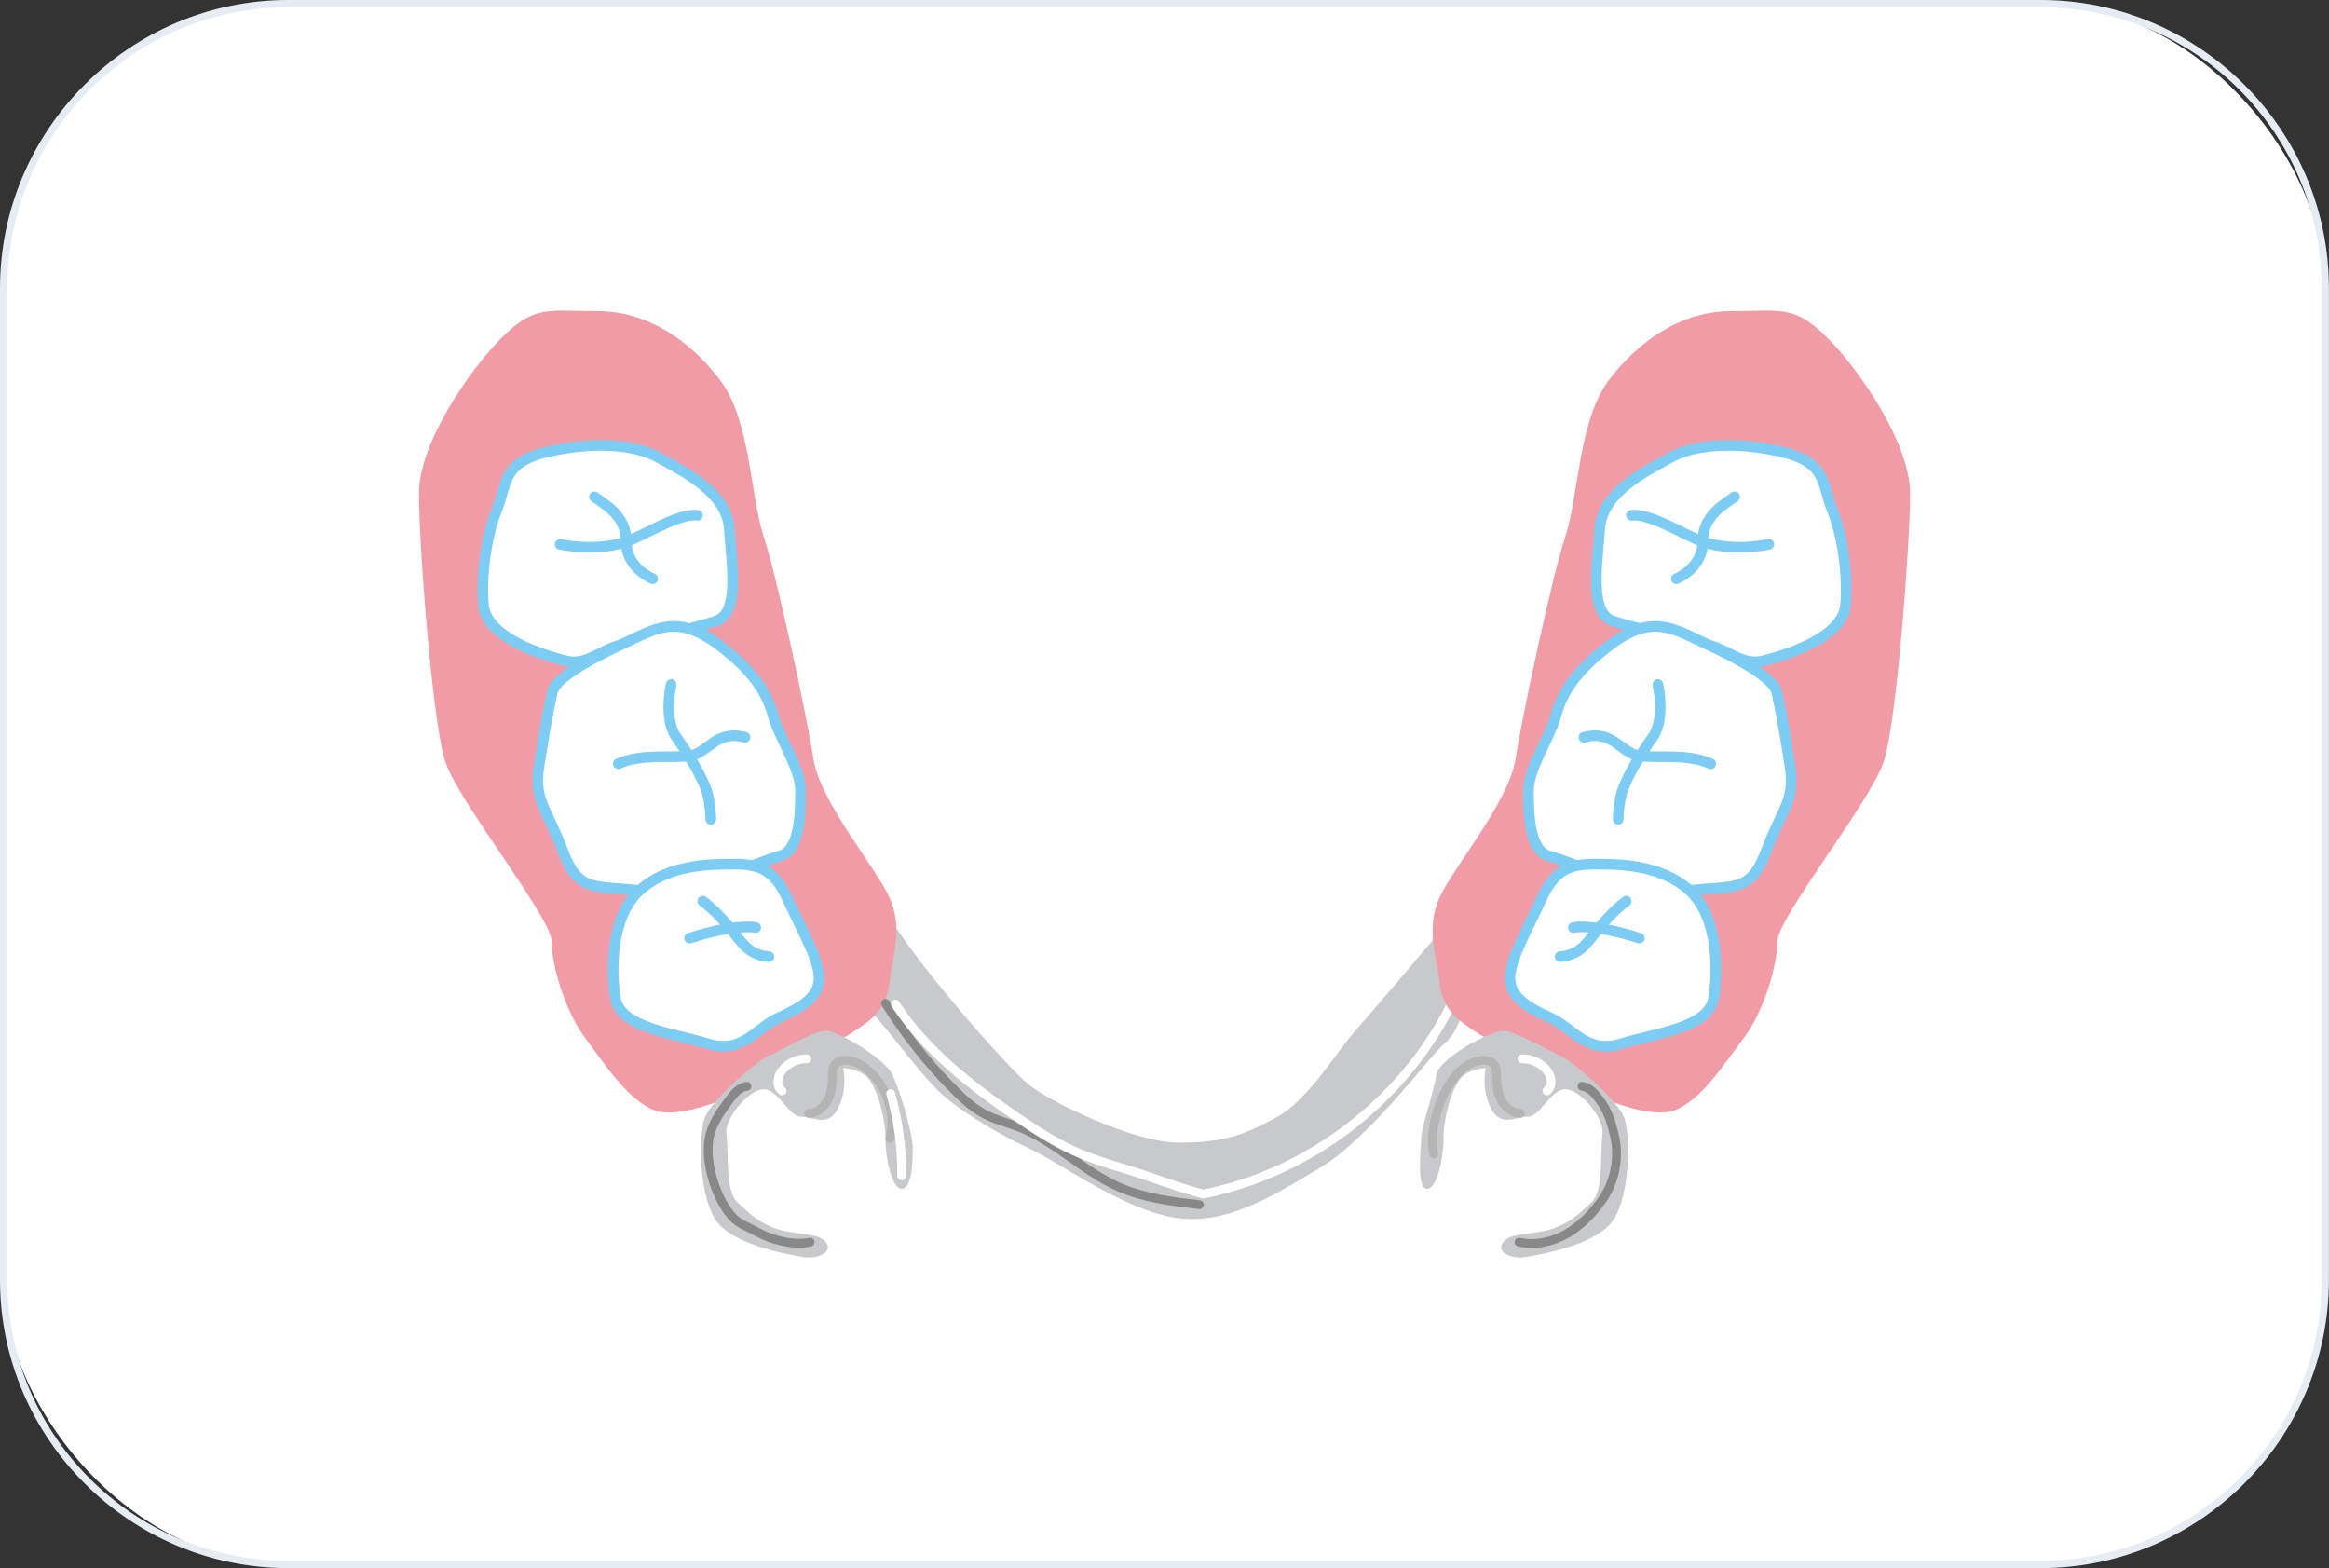 <svg xmlns="http://www.w3.org/2000/svg" id="_&#x30EC;&#x30A4;&#x30E4;&#x30FC;_2" viewBox="0 0 320 215.45"><rect x="0" y="0" width="320" height="215.45" fill="#333333" stroke="none"/><g id="base"><rect x=".5" y=".5" width="319" height="214.45" rx="39.1" ry="39.1" style="fill:#fff;"></rect><path d="M280.4,1c21.29,0,38.6,17.32,38.6,38.6v136.24c0,21.29-17.32,38.6-38.6,38.6H39.6c-21.29,0-38.6-17.32-38.6-38.6V39.6C1,18.32,18.32,1,39.6,1h240.79M280.4,0H39.6C17.82,0,0,17.82,0,39.6v136.24c0,21.78,17.82,39.6,39.6,39.6h240.79c21.78,0,39.6-17.82,39.6-39.6V39.6c0-21.78-17.82-39.6-39.6-39.6h0Z" style="fill:#e5ecf4;"></path><path d="M122.01,125.55c2.73,5.47,16.4,21.18,19.47,23.57s14.35,7.86,20.5,7.86,8.88-1.02,13.32-3.42c4.44-2.39,8.2-8.88,10.93-11.96,2.73-3.07,11.93-13.96,11.93-13.96,0,0,2.07,7.13,2.76,8.49s-.34,5.47-2.39,7.17-10.25,12.98-17.08,17.08-13.32,8.2-20.5,6.83-15.37-7.52-19.82-9.57c-4.44-2.05-9.91-5.47-12.3-7.86s-5.47-6.49-7.17-8.54-4.78-5.47-4.78-5.47l5.12-10.25Z" style="fill:#c8c9ca;"></path><path d="M89.89,152.54c5.94,2.23,23.23-8.2,26.88-10.48s5.01-3.64,5.47-7.29,1.82-7.29,0-11.39-9.57-13.21-10.48-19.13-5.01-25.05-6.83-30.52-1.82-15.94-5.92-21.41c-4.1-5.47-10.02-9.57-16.85-9.57s-8.66-.91-13.21,3.64c-4.56,4.56-11.39,14.58-11.39,21.41s1.82,31.43,3.64,36.9c1.82,5.47,14.58,21.41,14.58,24.6s1.82,9.57,4.56,13.21c2.73,3.64,5.92,8.66,9.57,10.02Z" style="fill:#f09ba5;"></path><path d="M77.68,90.77c-4.59-1.15-10.89-3.63-11.25-7.62s.36-9.44,1.82-13.07c1.45-3.63.73-6.54,6.9-7.99,6.17-1.45,11.98-1.09,15.25.73s9.44,4.72,9.8,9.8c.36,5.08,1.45,11.62-1.82,12.71-3.27,1.09-10.17,2.54-13.07,3.27s-4.72,2.9-7.62,2.18Z" style="fill:#fff; stroke:#7dccf3; stroke-linecap:round; stroke-linejoin:round; stroke-width:1.46px;"></path><path d="M76.96,74.79c3.99.73,6.9.36,9.08-.36,2.18-.73,7.26-3.99,9.8-3.63" style="fill:none; stroke:#7dccf3; stroke-linecap:round; stroke-linejoin:round; stroke-width:1.46px;"></path><path d="M81.68,68.26c1.45,1.09,4.36,2.54,4.36,6.17s3.63,5.08,3.63,5.08" style="fill:none; stroke:#7dccf3; stroke-linecap:round; stroke-linejoin:round; stroke-width:1.46px;"></path><path d="M74.05,105.29c1.01-6.55,1.45-8.35,1.82-10.17s4.72-4.36,9.44-6.54c4.72-2.18,7.62-4.36,13.43,0s6.9,7.62,7.62,10.17c.73,2.54,3.63,6.9,3.63,9.8s0,8.35-2.9,9.08c-2.9.73-13.07,5.45-19.24,4.72-6.17-.73-8.35.36-10.53-5.45-2.18-5.81-3.99-6.9-3.27-11.62Z" style="fill:#fff; stroke:#7dccf3; stroke-linecap:round; stroke-linejoin:round; stroke-width:1.46px;"></path><path d="M84.95,104.93c3.27-1.45,7.26-.73,9.8-1.09,2.54-.36,3.63-3.63,7.62-2.54" style="fill:none; stroke:#7dccf3; stroke-linecap:round; stroke-linejoin:round; stroke-width:1.46px;"></path><path d="M92.21,94.04s-1.09,4.72.73,7.26c1.82,2.54,3.27,5.08,3.99,6.9s.73,4.36.73,4.36" style="fill:none; stroke:#7dccf3; stroke-linecap:round; stroke-linejoin:round; stroke-width:1.46px;"></path><path d="M84.58,137.24c-.65-3.57-.73-11.25,3.27-14.89,3.99-3.63,9.8-3.63,13.07-3.63s5.45.73,7.26,4.72,4.36,8.35,4.36,10.89-2.18,3.99-5.45,5.45-5.08,5.08-9.8,3.63c-4.72-1.45-11.98-2.18-12.71-6.17Z" style="fill:#fff; stroke:#7dccf3; stroke-linecap:round; stroke-linejoin:round; stroke-width:1.46px;"></path><path d="M96.56,123.81c2.9,2.18,4.36,4.72,5.81,6.17,1.45,1.45,3.27,1.45,3.27,1.45" style="fill:none; stroke:#7dccf3; stroke-linecap:round; stroke-linejoin:round; stroke-width:1.46px;"></path><path d="M94.75,128.89c3.27-1.09,7.26-1.82,9.08-1.45" style="fill:none; stroke:#7dccf3; stroke-linecap:round; stroke-linejoin:round; stroke-width:1.46px;"></path><path d="M113.12,170.31c1.82,1.56-.68,2.73-2.73,2.39-2.05-.34-10.25-1.71-12.3-5.47s-2.05-10.59-1.37-13.32,7.86-8.54,8.88-8.88,6.15-3.42,7.86-3.42,8.27,3.93,9.22,6.15c1.54,3.59,2.73,8.54,2.73,9.91s0,5.3-1.37,5.64-2.39-3.93-2.39-7-1.37-7.52-2.73-8.54c-1.37-1.02-3.07-1.02-3.07-1.02,0,0,.68,2.73-.68,5.47s-3.42,1.2-5.12,1.2-3.07-3.76-5.12-3.76-5.33,3.94-5.12,5.98c.34,3.42-.17,8.03,1.54,9.57s2.39,2.39,4.78,3.42c2.39,1.02,5.81.68,7,1.71Z" style="fill:#c8c9ca;"></path><path d="M102.62,149.24c-1.03.12-1.77,1.01-2.39,1.84-1.12,1.5-2.24,3.05-2.7,4.86-.8,3.12.57,7.82,2.45,10.44,1.31,1.82,2.14,1.81,4.1,2.9s5.04,1.86,7.22,1.37" style="fill:none; stroke:#888; stroke-linecap:round; stroke-linejoin:round; stroke-width:1.21px;"></path><path d="M111.11,152.96c1.12-.01,2.11-.83,2.62-1.82s.62-2.15.64-3.27c.01-.59.02-1.25.41-1.69.34-.39.89-.52,1.41-.51,1.11.02,2.14.58,2.99,1.29,2.7,2.23,3.96,6.06,3.11,9.46" style="fill:none; stroke:#b4b4b5; stroke-linecap:round; stroke-linejoin:round; stroke-width:1.21px;"></path><path d="M121.67,137.85c2.68,4.29,5.84,8.28,9.41,11.86,1.32,1.32,2.71,2.61,4.38,3.45,1.44.73,3.04,1.11,4.55,1.69,4.98,1.93,8.82,6.07,13.7,8.23,3.47,1.53,7.31,1.99,11.08,2.43" style="fill:none; stroke:#888; stroke-linecap:round; stroke-linejoin:round; stroke-width:1.21px;"></path><path d="M199.31,138.15c-6.61,13.19-19.53,23.03-34,25.9-4.04-1.09-6.34-2.11-10.34-3.33-2.51-.76-5.02-1.52-7.41-2.6-2.81-1.27-5.41-2.97-7.95-4.71-6.27-4.31-12.42-9.09-16.59-15.46" style="fill:none; stroke:#fff; stroke-linecap:round; stroke-linejoin:round; stroke-width:1.21px;"></path><path d="M123.88,161.53c.06-3.81-.45-7.62-1.5-11.28" style="fill:none; stroke:#fff; stroke-linecap:round; stroke-linejoin:round; stroke-width:1.21px;"></path><path d="M107.46,149.88c-.92-.64-.63-2.12.11-2.96.82-.93,2.07-1.48,3.31-1.45" style="fill:none; stroke:#fff; stroke-linecap:round; stroke-linejoin:round; stroke-width:1.21px;"></path><path d="M230.11,152.54c-5.94,2.23-23.23-8.2-26.88-10.48s-5.01-3.64-5.47-7.29c-.46-3.64-1.82-7.29,0-11.39,1.82-4.1,9.57-13.21,10.48-19.13s5.01-25.05,6.83-30.52c1.82-5.47,1.82-15.94,5.92-21.41,4.1-5.47,10.02-9.57,16.85-9.57,6.83,0,8.66-.91,13.21,3.64s11.39,14.58,11.39,21.41c0,6.83-1.82,31.43-3.64,36.9-1.82,5.47-14.58,21.41-14.58,24.6s-1.82,9.57-4.56,13.21-5.92,8.66-9.57,10.02Z" style="fill:#f09ba5;"></path><path d="M242.32,90.77c4.59-1.15,10.89-3.63,11.25-7.62s-.36-9.44-1.82-13.07c-1.45-3.63-.73-6.54-6.9-7.99-6.17-1.45-11.98-1.09-15.25.73s-9.44,4.72-9.8,9.8c-.36,5.08-1.45,11.62,1.82,12.71,3.27,1.09,10.17,2.54,13.07,3.27,2.9.73,4.72,2.9,7.62,2.18Z" style="fill:#fff; stroke:#7dccf3; stroke-linecap:round; stroke-linejoin:round; stroke-width:1.46px;"></path><path d="M243.04,74.79c-3.99.73-6.9.36-9.08-.36-2.18-.73-7.26-3.99-9.8-3.63" style="fill:none; stroke:#7dccf3; stroke-linecap:round; stroke-linejoin:round; stroke-width:1.46px;"></path><path d="M238.32,68.26c-1.45,1.09-4.36,2.54-4.36,6.17s-3.63,5.08-3.63,5.08" style="fill:none; stroke:#7dccf3; stroke-linecap:round; stroke-linejoin:round; stroke-width:1.46px;"></path><path d="M245.95,105.29c-1.01-6.55-1.45-8.35-1.82-10.17s-4.72-4.36-9.44-6.54c-4.72-2.18-7.62-4.36-13.43,0-5.81,4.36-6.9,7.62-7.62,10.17s-3.63,6.9-3.63,9.8,0,8.35,2.9,9.08c2.9.73,13.07,5.45,19.24,4.72s8.35.36,10.53-5.45,3.99-6.9,3.27-11.62Z" style="fill:#fff; stroke:#7dccf3; stroke-linecap:round; stroke-linejoin:round; stroke-width:1.46px;"></path><path d="M235.05,104.93c-3.27-1.45-7.26-.73-9.8-1.09-2.54-.36-3.63-3.63-7.62-2.54" style="fill:none; stroke:#7dccf3; stroke-linecap:round; stroke-linejoin:round; stroke-width:1.46px;"></path><path d="M227.79,94.04s1.09,4.72-.73,7.26c-1.82,2.54-3.27,5.08-3.99,6.9s-.73,4.36-.73,4.36" style="fill:none; stroke:#7dccf3; stroke-linecap:round; stroke-linejoin:round; stroke-width:1.46px;"></path><path d="M235.42,137.24c.65-3.57.73-11.25-3.27-14.89-3.99-3.63-9.8-3.63-13.07-3.63-3.27,0-5.45.73-7.26,4.72-1.82,3.99-4.36,8.35-4.36,10.89s2.18,3.99,5.45,5.45c3.27,1.45,5.08,5.08,9.8,3.63,4.72-1.45,11.98-2.18,12.71-6.17Z" style="fill:#fff; stroke:#7dccf3; stroke-linecap:round; stroke-linejoin:round; stroke-width:1.46px;"></path><path d="M223.44,123.81c-2.9,2.18-4.36,4.72-5.81,6.17s-3.27,1.45-3.27,1.45" style="fill:none; stroke:#7dccf3; stroke-linecap:round; stroke-linejoin:round; stroke-width:1.46px;"></path><path d="M225.25,128.89c-3.27-1.09-7.26-1.82-9.08-1.45" style="fill:none; stroke:#7dccf3; stroke-linecap:round; stroke-linejoin:round; stroke-width:1.46px;"></path><path d="M206.88,170.31c-1.82,1.56.68,2.73,2.73,2.39,2.05-.34,10.25-1.71,12.3-5.47,2.05-3.76,2.05-10.59,1.37-13.32s-7.86-8.54-8.88-8.88-6.15-3.42-7.86-3.42-8.88,3.76-9.22,6.15c-.34,2.39-2.05,7.17-2.05,8.54s-.68,6.66.68,7c1.37.34,2.39-3.93,2.39-7s1.37-7.52,2.73-8.54c1.37-1.02,3.07-1.02,3.07-1.02,0,0-.68,2.73.68,5.47,1.37,2.73,3.42,1.2,5.12,1.2,1.71,0,3.07-3.76,5.12-3.76s5.33,3.94,5.12,5.98c-.34,3.42.17,8.03-1.54,9.57s-2.39,2.39-4.78,3.42c-2.39,1.02-5.81.68-7,1.71Z" style="fill:#c8c9ca;"></path><path d="M208.89,152.96c-1.12-.01-2.11-.83-2.62-1.82s-.62-2.15-.64-3.27c-.01-.59-.02-1.25-.41-1.69-.34-.39-.89-.52-1.41-.51-1.11.02-2.14.58-2.99,1.29-2.7,2.23-4.66,8.18-3.81,11.57" style="fill:none; stroke:#b4b4b5; stroke-linecap:round; stroke-linejoin:round; stroke-width:1.21px;"></path><path d="M212.54,149.88c.92-.64.63-2.12-.11-2.96-.82-.93-2.07-1.48-3.31-1.45" style="fill:none; stroke:#fff; stroke-linecap:round; stroke-linejoin:round; stroke-width:1.21px;"></path><path d="M217.38,149.24c1.03.12,1.77,1.01,2.39,1.84,1.12,1.5,1.54,2.89,2,4.7.8,3.12.16,6.57-1.72,9.19-1.31,1.82-2.91,3.47-4.86,4.57s-4.3,1.6-6.48,1.11" style="fill:none; stroke:#888; stroke-linecap:round; stroke-linejoin:round; stroke-width:1.21px;"></path></g></svg>